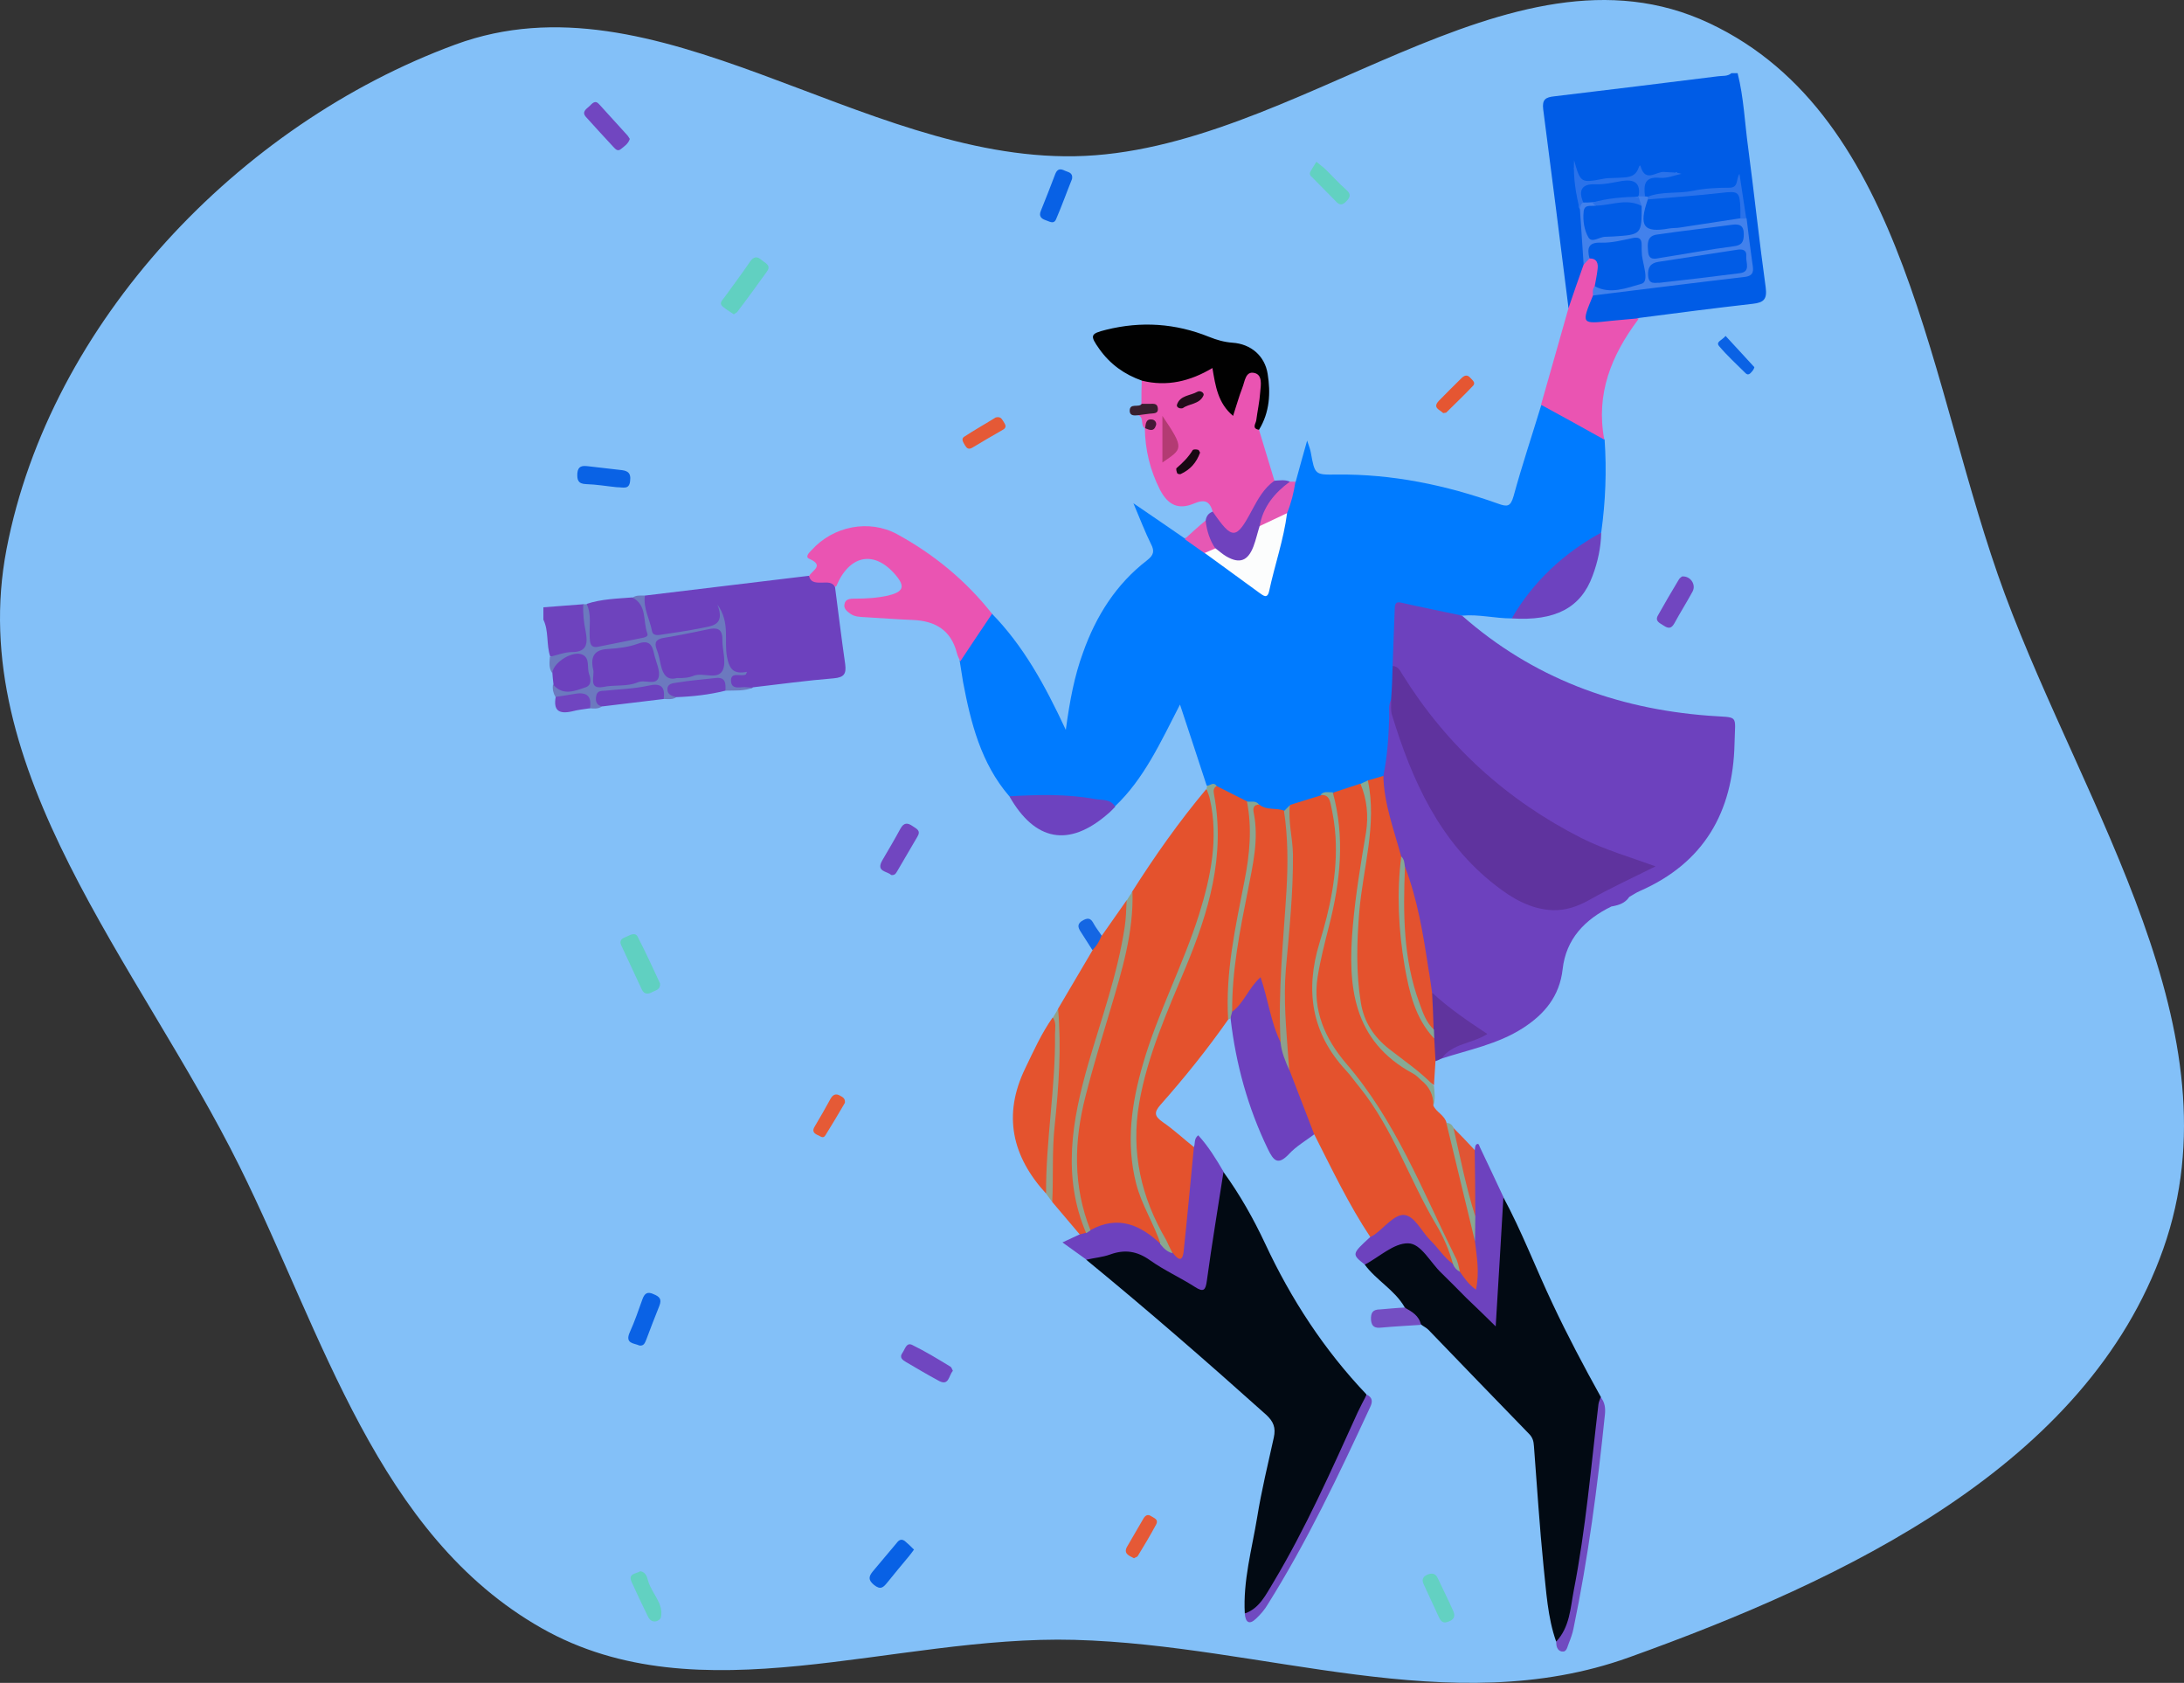 <svg width="209" height="161" viewBox="0 0 209 161" fill="none" xmlns="http://www.w3.org/2000/svg"><rect x="0" y="0" width="209" height="161" fill="#333333" stroke="none"/><path fill-rule="evenodd" clip-rule="evenodd" d="M102.831 14.947C124.036 14.586 144.389 -6.805 163.574 2.219C182.603 11.169 184.549 37.117 191.846 56.813C199.5 77.476 214.362 98.71 207.016 119.484C199.691 140.204 176.579 151.134 155.869 158.569C138.806 164.694 120.956 157.374 102.831 156.886C85.407 156.417 66.99 164.359 51.831 155.768C36.13 146.87 30.945 127.759 22.933 111.606C13.345 92.275 -3.448 73.718 0.626 52.534C4.792 30.867 22.838 11.887 43.574 4.262C62.881 -2.839 82.259 15.297 102.831 14.947Z" fill="#83C0F8"/><g clip-path="url(#clip0)"><path d="M150.1 29.479C149.303 23.128 148.505 16.777 147.678 10.456C147.56 9.511 147.915 9.304 148.741 9.215C153.968 8.595 159.195 7.945 164.422 7.295C164.865 7.236 165.308 7.325 165.692 7C165.899 7 166.076 7 166.283 7C166.873 9.334 166.962 11.726 167.287 14.089C167.877 18.549 168.35 23.039 168.97 27.5C169.118 28.622 168.793 28.947 167.73 29.065C164.068 29.479 160.436 29.951 156.803 30.424C155.563 31.074 154.175 31.162 152.817 31.28C151.488 31.399 151.104 30.867 151.488 29.597C151.665 29.036 151.842 28.474 152.374 28.12C154.766 27.381 157.276 27.381 159.727 26.997C161.853 26.672 163.979 26.466 166.105 26.17C167.021 26.052 167.346 25.816 167.198 24.782C167.021 23.541 166.755 22.271 166.755 21.001C166.637 19.879 166.371 18.786 166.43 17.9C163.625 18.815 160.672 18.727 157.748 19.022C157.601 18.993 157.453 18.933 157.335 18.815C156.921 17.279 157.01 17.102 158.428 16.866C159.107 16.777 159.756 16.511 160.495 16.659C160.642 16.659 160.288 16.364 160.406 16.541C160.436 16.57 160.377 16.63 160.288 16.63C159.313 16.6 158.368 17.043 157.364 16.895C157.099 16.866 156.892 16.157 156.597 16.954C156.478 17.309 155.858 17.398 155.415 17.398C154.5 17.457 153.555 17.604 152.64 17.693C151.34 17.841 151.015 17.486 150.809 16.127C150.779 15.921 150.484 16.245 150.661 16.127C150.838 16.777 151.074 17.427 151.252 18.077C151.429 18.727 151.281 19.436 151.547 20.115C151.606 21.799 152.108 23.453 151.901 25.166C151.695 26.288 151.37 27.352 150.956 28.415C150.779 28.829 150.72 29.36 150.1 29.479Z" fill="#005CE6"/><path d="M52 58.101C53.27 58.013 54.569 57.895 55.839 57.806C56.282 58.279 56.193 58.899 56.312 59.46C56.813 62.443 55.721 63.448 52.65 62.798C52.266 61.646 52.532 60.376 52 59.283C52 58.869 52 58.485 52 58.101Z" fill="#6E43BE"/><path d="M123.995 46.079C124.32 44.868 124.674 43.627 125.087 42.151C125.265 42.682 125.383 42.978 125.442 43.303C125.826 45.429 125.826 45.429 127.922 45.4C133.238 45.341 138.347 46.404 143.337 48.176C144.223 48.501 144.548 48.501 144.843 47.468C145.641 44.543 146.615 41.648 147.501 38.724C149.834 39.285 151.753 40.556 153.555 42.062C153.761 45.045 153.643 47.999 153.23 50.953C151.281 52.637 149.155 54.143 147.353 56.063C146.408 57.067 145.788 58.338 144.666 59.165C143.071 59.165 141.506 58.751 139.912 58.899C138.317 59.106 136.811 58.692 135.305 58.367C134.271 58.131 133.828 58.367 133.887 59.46C133.976 60.937 133.474 62.384 133.592 63.861C133.622 64.895 133.681 65.899 133.504 66.933C133.061 68.853 133.504 70.832 133.061 72.752C132.942 73.284 132.972 73.816 132.618 74.288C132.234 74.731 131.673 74.909 131.141 75.027C130.846 75.086 130.58 75.174 130.285 75.263C129.399 75.529 128.542 75.883 127.656 76.09C127.243 76.179 126.83 76.179 126.446 76.356C125.56 76.71 124.674 76.976 123.788 77.301C123.493 77.419 123.227 77.656 122.873 77.685C122.016 77.715 121.16 77.715 120.392 77.242C120.038 77.065 119.654 77.006 119.27 76.888C118.325 76.415 117.38 76.001 116.405 75.558C116.14 75.322 115.667 75.47 115.46 75.115C114.663 72.664 113.836 70.183 112.921 67.406C111.06 71.01 109.495 74.495 106.69 77.153C103.796 76.622 100.902 76.385 97.949 76.504C97.447 76.533 96.974 76.445 96.561 76.149C93.874 73.018 92.899 69.149 92.161 65.249C92.043 64.57 91.954 63.891 91.836 63.211C92.574 61.498 93.312 59.815 94.878 58.663C97.919 61.764 99.986 65.515 101.994 69.828C102.378 66.992 102.821 64.659 103.648 62.414C104.888 58.928 106.808 55.886 109.761 53.611C110.411 53.109 110.499 52.725 110.145 52.046C109.584 50.923 109.141 49.742 108.462 48.147C110.352 49.447 111.858 50.451 113.334 51.485C114.22 51.426 114.663 52.223 115.342 52.548C117.173 53.877 118.975 55.206 121.042 56.506C121.662 53.966 122.341 51.573 122.813 49.122C123.168 48.117 123.256 46.965 123.995 46.079Z" fill="#007BFF"/><path d="M132.381 74.229C132.765 72.368 132.883 70.507 132.942 68.617C132.972 68.056 132.824 67.435 133.149 66.904C133.917 69.031 134.419 71.216 135.334 73.284C137.224 77.508 139.498 81.437 143.249 84.302C144.341 85.158 145.552 85.808 146.851 86.31C148.416 86.901 149.952 86.842 151.399 86.015C153.289 84.952 155.238 84.036 157.482 82.913C146.822 79.546 138.849 73.077 133.267 63.684C133.326 61.853 133.415 59.992 133.474 58.16C133.504 57.747 133.592 57.54 134.094 57.658C136.043 58.101 137.992 58.485 139.912 58.899C146.645 64.836 154.618 67.79 163.477 68.469C166.489 68.706 166.046 68.233 165.987 71.157C165.84 77.685 163.064 82.559 156.921 85.247C156.567 85.395 156.242 85.631 155.917 85.808C155.504 86.428 154.884 86.606 154.204 86.724C151.665 87.965 149.863 89.826 149.539 92.72C149.243 95.32 147.796 97.033 145.729 98.362C143.337 99.898 140.561 100.43 137.904 101.286C137.667 100.548 138.317 100.4 138.73 100.134C139.557 99.603 140.502 99.337 141.565 98.982C139.882 97.624 137.874 96.737 136.693 94.876C136.073 92.248 135.866 89.53 135.157 86.931C134.803 85.661 134.508 84.361 134.094 83.091C133.976 82.707 133.858 82.323 133.71 81.968C133.179 79.989 132.116 78.128 132.145 76.001C132.204 75.381 132.175 74.79 132.381 74.229Z" fill="#6D41BE"/><path d="M119.122 154.367C118.945 151.236 119.801 148.223 120.303 145.18C120.717 142.611 121.337 140.07 121.898 137.53C122.105 136.585 121.868 135.994 121.16 135.344C115.519 130.293 109.82 125.331 103.943 120.516C105.627 119.246 108.225 119.039 109.909 120.043C111.208 120.811 112.507 121.609 113.807 122.377C114.604 122.849 115.017 122.731 115.165 121.727C115.608 118.921 116.021 116.115 116.523 113.338C116.612 112.895 116.464 112.304 117.084 112.127C118.65 114.283 119.949 116.587 121.071 118.98C123.552 124.297 126.711 129.141 130.757 133.395C130.639 135.019 129.724 136.348 129.074 137.766C126.741 142.906 124.378 148.046 121.278 152.801C120.835 153.54 120.421 154.633 119.122 154.367Z" fill="#020A13"/><path d="M148.919 157.055C148.092 154.721 147.974 152.24 147.708 149.818C147.324 146.007 147.088 142.197 146.792 138.357C146.763 137.884 146.674 137.53 146.32 137.175C143.101 133.867 139.882 130.529 136.693 127.221C136.486 127.014 136.22 126.896 135.984 126.719C135.453 126.187 134.803 125.774 134.419 125.065C133.474 123.411 131.702 122.495 130.58 120.959C131.496 119.452 133.149 119.098 134.596 118.507C135.157 118.271 135.659 118.921 136.073 119.334C138.288 121.55 140.532 123.765 142.894 126.158C142.629 123.322 143.278 120.693 143.16 118.035C143.101 116.824 143.19 115.583 143.839 114.49C145.641 117.828 146.97 121.343 148.594 124.769C150.011 127.782 151.576 130.736 153.2 133.66C153.378 135.846 152.964 137.973 152.698 140.1C152.108 144.914 151.606 149.759 150.484 154.485C150.218 155.46 150.306 156.73 148.919 157.055Z" fill="#020A13"/><path d="M108.344 85.306C110.499 81.909 112.832 78.601 115.431 75.499C116.583 76.238 116.376 77.478 116.464 78.542C116.76 82.677 115.549 86.488 114.161 90.298C112.921 93.725 111.356 97.003 110.204 100.459C109.377 102.941 108.816 105.481 108.609 108.08C108.373 110.916 109.082 113.633 110.293 116.203C110.676 117.03 111.356 117.769 111.238 118.773C110.47 119.541 109.938 118.773 109.525 118.389C108.344 117.326 107.192 116.883 105.715 117.769C105.243 118.064 104.593 118.182 104.091 117.621C102.349 113.84 102.408 109.912 103.235 105.953C104.121 101.611 105.627 97.446 106.808 93.193C107.487 90.623 107.635 87.906 108.344 85.306Z" fill="#E4522D"/><path d="M123.464 77.006C124.438 76.71 125.413 76.386 126.417 76.09C127.716 75.706 127.775 76.71 127.923 77.478C128.632 80.757 128.189 84.007 127.48 87.256C127.066 89.087 126.564 90.859 126.18 92.691C125.472 95.999 126.387 98.864 128.484 101.316C131.319 104.624 133.475 108.346 135.335 112.275C136.487 114.726 138.022 116.971 138.967 119.512C139.115 119.925 139.351 120.309 139.292 120.782C138.524 121.609 138.17 120.693 137.845 120.339C136.989 119.334 136.044 118.419 135.187 117.414C134.508 116.646 133.977 116.705 133.238 117.296C132.618 117.769 132.116 118.537 131.142 118.36C129.074 115.258 127.48 111.891 125.797 108.582C124.261 106.692 123.611 104.417 123.08 102.113C122.312 97.771 122.578 93.459 122.932 89.117C123.198 85.956 123.789 82.795 123.139 79.605C122.932 78.69 123.05 77.833 123.464 77.006Z" fill="#E4522D"/><path d="M116.377 75.174C117.381 75.677 118.356 76.179 119.36 76.681C120.6 78.424 120.128 80.403 119.862 82.205C119.36 85.926 118.503 89.589 118.031 93.341C117.913 94.168 117.972 94.995 117.972 95.822C117.972 96.412 117.942 97.003 117.558 97.505C115.55 100.371 113.365 103.088 111.062 105.688C110.382 106.456 110.501 106.81 111.298 107.371C112.331 108.08 113.276 108.966 114.28 109.764C114.753 110.177 114.694 110.709 114.635 111.27C114.369 113.899 113.985 116.499 113.808 119.157C113.749 119.748 113.66 120.398 113.099 120.693C112.656 120.929 112.302 120.486 112.007 120.161C109.762 115.908 107.813 111.595 108.552 106.574C109.083 102.94 110.235 99.514 111.623 96.176C113.099 92.632 114.605 89.117 115.58 85.395C116.348 82.47 116.495 79.517 115.993 76.504C115.905 76.061 115.491 75.381 116.377 75.174Z" fill="#E4522D"/><path d="M127.599 75.824C128.455 75.529 129.341 75.263 130.197 74.968C131.585 76.445 131.349 78.246 131.083 79.96C130.404 84.184 129.695 88.378 129.754 92.691C129.813 96.353 130.906 99.455 134.243 101.434C134.745 101.73 135.188 102.143 135.66 102.498C136.812 103.295 137.373 104.358 137.166 105.776C137.462 106.426 138.259 106.692 138.436 107.46C139.765 109.262 139.765 111.507 140.356 113.545C140.828 115.229 141.124 116.971 141.507 118.714C141.803 119.837 141.98 120.989 141.891 122.17C141.862 122.672 141.921 123.352 141.271 123.499C140.651 123.647 140.356 123.086 140.001 122.702C139.795 122.436 139.588 122.17 139.47 121.845C139.263 120.221 138.554 118.744 137.816 117.326C136.487 114.697 134.952 112.186 133.77 109.469C132.619 106.781 130.936 104.418 128.986 102.261C125.709 98.628 125.236 94.581 126.624 90.062C127.658 86.754 128.219 83.386 128.071 79.901C128.012 78.483 127.421 77.183 127.599 75.824Z" fill="#E4522D"/><path d="M61.716 56.979C66.943 56.358 72.17 55.709 77.397 55.088C78.194 55.532 79.464 54.882 79.907 56.152C80.232 58.633 80.527 61.085 80.881 63.536C80.999 64.452 80.793 64.806 79.789 64.895C77.219 65.102 74.65 65.456 72.081 65.752C71.727 65.959 71.313 65.84 70.93 65.87C70.368 65.899 69.778 65.929 69.689 65.191C69.601 64.363 70.309 64.452 70.841 64.363C69.866 64.6 69.512 64.186 69.276 63.241C68.892 61.823 69.276 60.405 68.951 58.928C69.187 59.815 68.656 60.08 68.006 60.228C66.47 60.583 64.935 60.789 63.399 61.026C62.691 61.144 62.07 60.819 61.982 60.08C61.834 59.076 60.801 58.101 61.716 56.979Z" fill="#6D41BE"/><path d="M132.381 74.229C132.44 76.917 133.415 79.428 134.094 81.968C134.389 83.061 134.183 84.184 134.242 85.277C134.419 90.21 134.567 95.172 137.579 99.455C137.815 100.164 137.785 100.843 137.372 101.493C137.313 102.261 137.283 103.059 137.224 103.827C135.334 102.438 133.385 101.139 131.732 99.514C130.019 97.801 129.783 95.526 129.665 93.252C129.458 89.176 130.019 85.129 130.698 81.141C131.023 79.28 131.141 77.449 130.669 75.618C130.58 75.263 130.58 74.938 130.875 74.672C131.407 74.525 131.879 74.377 132.381 74.229Z" fill="#E4522D"/><path d="M79.934 56.181C79.639 55.65 79.167 55.738 78.694 55.738C78.163 55.738 77.602 55.797 77.424 55.118C77.69 54.586 78.93 54.114 77.454 53.464C77.011 53.287 77.424 52.873 77.661 52.637C79.728 50.333 83.153 49.653 85.841 51.101C89.355 53.021 92.426 55.532 94.936 58.722C93.932 60.228 92.898 61.735 91.894 63.271C91.776 63.005 91.629 62.739 91.569 62.473C91.008 60.287 89.502 59.401 87.347 59.312C85.841 59.253 84.305 59.135 82.799 59.047C82.297 59.017 81.795 59.017 81.381 58.722C81.057 58.485 80.702 58.219 80.82 57.776C80.909 57.304 81.352 57.274 81.765 57.274C82.858 57.274 83.921 57.215 84.984 56.979C86.461 56.624 86.638 56.122 85.722 55.029C83.685 52.607 81.293 53.05 80.023 56.093C79.934 56.093 79.934 56.122 79.934 56.181Z" fill="#EA54B2"/><path d="M103.323 118.094C102.437 117.06 101.581 116.026 100.695 114.992C99.986 112.836 100.223 110.62 100.4 108.435C100.636 105.422 100.99 102.409 100.902 99.396C100.872 98.421 100.961 97.446 101.256 96.501C102.349 94.64 103.471 92.75 104.564 90.889C104.593 90.269 104.918 89.796 105.45 89.501C106.247 88.378 107.015 87.256 107.812 86.133C108.255 86.606 108.078 87.138 108.019 87.669C107.517 92.248 105.952 96.531 104.652 100.932C103.796 103.915 102.998 106.899 102.821 110C102.703 112.038 102.91 114.017 103.56 115.967C103.796 116.646 104.239 117.296 104.032 118.094C103.796 118.241 103.56 118.271 103.323 118.094Z" fill="#E4542E"/><path d="M123.374 102.32C124.171 104.388 124.969 106.456 125.766 108.523C124.939 109.144 124.024 109.675 123.344 110.414C122.281 111.536 121.868 111.034 121.336 109.941C119.417 105.983 118.265 101.789 117.763 97.446C117.704 97.21 117.704 97.003 117.763 96.767C118.236 95.763 118.944 94.965 119.594 94.109C120.362 93.075 120.923 93.163 121.277 94.374C121.809 96.117 122.222 97.889 122.754 99.603C122.842 100.548 123.226 101.405 123.374 102.32Z" fill="#6D41BE"/><path d="M153.524 42.062C151.516 40.94 149.479 39.817 147.471 38.724C148.357 35.652 149.213 32.58 150.099 29.479C150.571 28.09 151.044 26.702 151.546 25.314C151.753 24.989 151.871 24.605 152.343 24.546C153.997 25.137 153.052 26.288 152.963 27.293C152.875 27.677 152.668 28.002 152.432 28.297C151.31 31.015 151.31 31.015 154.204 30.69C155.06 30.601 155.946 30.542 156.802 30.453C156.773 30.512 156.773 30.542 156.743 30.601C154.204 33.998 152.698 37.69 153.524 42.062Z" fill="#EA54B2"/><path d="M103.326 118.094C103.532 118.035 103.739 118.005 103.946 117.946C104.093 117.887 104.152 117.68 104.359 117.68C106.987 116.233 109.143 117.178 111.092 119.039C111.653 119.039 111.86 119.571 112.214 119.837C112.687 120.457 113.159 120.87 113.277 119.659C113.632 116.351 113.927 113.043 114.252 109.734C114.4 109.409 114.222 108.966 114.665 108.612C115.64 109.675 116.378 110.886 117.087 112.097C116.555 115.553 115.965 119.039 115.492 122.524C115.374 123.411 115.197 123.676 114.34 123.115C112.953 122.229 111.387 121.52 110.059 120.575C108.818 119.689 107.637 119.512 106.249 120.014C105.511 120.28 104.714 120.339 103.975 120.516C103.237 119.984 102.499 119.453 101.672 118.862C102.322 118.566 102.824 118.33 103.326 118.094Z" fill="#6D41BE"/><path d="M139.707 121.668C140.12 122.259 140.504 122.849 141.242 123.381C141.597 121.786 141.331 120.28 141.154 118.803C140.947 117.976 140.977 117.119 140.858 116.292C140.681 114.726 140.711 113.161 140.711 111.595C140.711 111.064 140.711 110.502 141.124 110.059C141.154 109.882 141.154 109.616 141.272 109.498C141.538 109.291 141.567 109.675 141.626 109.764C142.394 111.359 143.132 112.954 143.871 114.52C143.634 118.566 143.398 122.613 143.132 126.896C142.128 125.892 141.213 125.035 140.327 124.179C139.53 123.381 138.762 122.584 137.935 121.786C136.872 120.782 135.986 118.95 134.746 118.95C133.387 118.921 131.999 120.25 130.611 120.988C129.342 119.984 129.342 119.984 131.143 118.33C131.261 118.271 131.409 118.212 131.527 118.123C132.472 117.444 133.417 116.203 134.332 116.233C135.366 116.292 136.015 117.798 136.872 118.655C137.64 119.393 138.201 120.339 139.087 120.959C139.441 121.048 139.53 121.402 139.707 121.668Z" fill="#6D42BE"/><path d="M100.107 114.195C96.858 110.65 95.943 106.692 98.099 102.232C98.896 100.577 99.664 98.864 100.727 97.358C101.465 97.565 101.111 98.155 101.111 98.598C101.229 102.468 100.756 106.337 100.432 110.177C100.343 111.507 100.815 112.895 100.107 114.195Z" fill="#E4532E"/><path d="M144.666 59.165C146.733 55.62 149.627 52.932 153.23 50.953C153.2 52.371 152.905 53.759 152.403 55.088C151.281 58.16 148.83 59.431 144.666 59.165Z" fill="#6D42BF"/><path d="M61.715 56.979C61.538 58.19 62.187 59.253 62.394 60.376C62.483 60.878 63.044 60.76 63.398 60.701C64.609 60.523 65.82 60.346 67.001 60.11C68.064 59.874 69.452 59.903 68.655 57.836C69.895 59.578 69.275 61.262 69.57 62.828C69.806 64.098 70.249 64.511 71.49 64.275C71.401 64.422 71.401 64.541 71.342 64.541C70.869 64.747 69.924 64.245 69.954 65.131C69.983 66.077 70.928 65.663 71.49 65.752C71.696 65.781 71.873 65.781 72.08 65.781C71.224 66.136 70.308 66.047 69.422 66.077C68.92 65.338 68.241 65.131 67.385 65.397C66.735 65.604 66.026 65.515 65.347 65.604C64.609 65.693 64.432 66.047 64.727 66.697C64.343 66.963 63.93 66.874 63.487 66.874C63.073 66.165 62.571 65.899 61.685 66.047C60.622 66.224 59.559 66.283 58.496 66.431C57.728 66.52 57.462 66.845 57.61 67.583C57.226 67.849 56.813 67.79 56.399 67.76C55.927 66.992 55.307 66.608 54.362 66.845C53.948 66.963 53.505 67.022 53.151 66.667C52.944 66.313 52.856 65.929 52.915 65.515C53.358 65.397 53.771 65.693 54.185 65.693C54.864 65.663 55.632 65.781 55.897 64.954C56.075 64.393 55.986 63.684 55.543 63.33C54.952 62.886 54.244 63.27 53.623 63.536C53.24 63.684 53.181 64.157 52.826 64.363C52.501 63.891 52.59 63.359 52.62 62.828C53.328 62.68 54.037 62.384 54.746 62.384C56.281 62.384 56.222 61.41 56.045 60.405C55.868 59.549 55.779 58.692 55.809 57.806C55.927 57.806 56.016 57.806 56.134 57.806C57.108 58.397 56.754 59.371 56.783 60.199C56.813 61.173 57.167 61.557 58.142 61.291C58.467 61.203 58.821 61.144 59.146 61.085C61.715 60.612 61.833 60.405 60.858 57.983C60.74 57.717 60.563 57.481 60.504 57.186C60.888 56.92 61.301 56.979 61.715 56.979Z" fill="#6C79BF"/><path d="M96.592 76.179C99.338 76.031 102.055 75.942 104.772 76.445C105.451 76.563 106.278 76.415 106.721 77.183C106.485 77.419 106.248 77.685 105.983 77.892C102.291 81.082 99.043 80.491 96.592 76.179Z" fill="#6D42BF"/><path d="M112.214 119.896C111.712 119.777 111.387 119.452 111.092 119.098C110.442 117.089 109.261 115.317 108.729 113.249C107.725 109.35 108.286 105.54 109.379 101.789C110.796 96.885 113.218 92.336 114.753 87.462C115.876 83.859 116.614 80.225 115.787 76.474C115.728 76.149 115.58 75.824 115.462 75.499C115.492 75.381 115.492 75.263 115.521 75.174C115.817 75.145 116.141 74.761 116.437 75.204C116.112 75.352 116.112 75.677 116.171 75.972C117.293 81.85 115.669 87.256 113.454 92.573C111.712 96.767 109.822 100.932 109.025 105.481C108.198 110.207 109.202 114.549 111.594 118.625C111.771 119.009 111.978 119.452 112.214 119.896Z" fill="#8AA790"/><path d="M119.123 154.367C120.541 153.865 121.131 152.565 121.84 151.413C124.97 146.185 127.421 140.631 129.931 135.108C130.197 134.547 130.492 133.985 130.788 133.424C131.349 133.69 131.378 134.103 131.112 134.635C128.13 141.075 125.088 147.484 121.308 153.51C121.013 154.012 120.629 154.455 120.186 154.869C119.536 155.489 119.182 155.194 119.123 154.367Z" fill="#704AC0"/><path d="M148.92 157.055C150.219 155.666 150.278 153.865 150.603 152.151C151.755 146.273 152.257 140.277 152.966 134.34C152.995 134.103 153.113 133.897 153.172 133.66C153.586 134.163 153.645 134.724 153.586 135.315C152.877 142.197 151.991 149.02 150.574 155.814C150.485 156.287 150.308 156.759 150.131 157.202C149.983 157.527 149.953 158.089 149.451 158C149.009 157.911 148.92 157.468 148.92 157.055Z" fill="#704BC0"/><path d="M104.357 117.71C104.209 117.798 104.091 117.887 103.943 117.976C101.64 112.57 102.585 107.224 104.12 101.848C105.39 97.476 106.955 93.193 107.635 88.644C107.753 87.817 107.782 86.99 107.812 86.163C107.989 85.867 108.166 85.602 108.373 85.306C108.491 89.205 107.369 92.868 106.276 96.531C105.449 99.307 104.593 102.054 103.884 104.861C102.762 109.203 102.673 113.486 104.357 117.71Z" fill="#90A28A"/><path d="M130.905 74.672C131.791 78.926 130.432 83.032 130.078 87.226C129.842 90.121 129.753 93.016 130.226 95.91C130.521 97.771 131.466 99.189 132.913 100.341C134.389 101.493 135.925 102.527 137.224 103.886C137.283 104.536 137.372 105.156 137.165 105.776C137.195 104.772 136.781 103.974 136.014 103.354C135.748 103.118 135.512 102.852 135.216 102.704C129.428 99.573 128.956 94.345 129.458 88.615C129.724 85.572 130.226 82.589 130.728 79.605C130.964 78.04 130.816 76.474 130.196 74.997C130.432 74.879 130.668 74.761 130.905 74.672Z" fill="#87AA94"/><path d="M137.372 101.523C137.343 100.814 137.284 100.105 137.254 99.396C137.136 99.071 137.048 98.746 136.989 98.421C136.723 97.269 136.25 96.117 137.077 94.995C138.642 96.442 140.414 97.653 142.334 98.923C140.857 99.868 138.997 99.809 137.963 101.257C137.756 101.375 137.55 101.464 137.372 101.523Z" fill="#60349E"/><path d="M63.162 94.079C63.221 94.699 62.749 94.729 62.424 94.906C62.07 95.113 61.656 95.172 61.42 94.67C60.77 93.252 60.091 91.834 59.441 90.416C59.205 89.885 59.648 89.737 60.002 89.589C60.357 89.412 60.829 89.176 61.036 89.648C61.804 91.125 62.483 92.632 63.162 94.079Z" fill="#60D0C1"/><path d="M52.855 64.334C53.003 63.33 54.864 62.178 55.779 62.65C56.458 63.005 56.163 63.861 56.37 64.482C56.517 64.866 56.665 65.545 56.045 65.752C55.011 66.106 53.919 66.579 52.974 65.545C52.914 65.102 52.885 64.718 52.855 64.334Z" fill="#6D41BE"/><path d="M57.641 67.583C57.08 67.495 56.961 67.081 57.05 66.608C57.139 66.047 57.552 66.106 57.936 66.077C59.294 65.929 60.682 65.899 62.011 65.604C63.251 65.309 63.665 65.693 63.517 66.874C61.539 67.111 59.59 67.347 57.641 67.583Z" fill="#6D42BF"/><path d="M117.911 96.796C117.852 97.003 117.793 97.21 117.734 97.446C117.675 97.476 117.616 97.505 117.527 97.505C117.261 92.986 118.236 88.644 119.092 84.272C119.594 81.732 119.83 79.221 119.328 76.681C119.712 76.74 120.185 76.563 120.48 76.976C121.012 81.939 119.299 86.606 118.708 91.421C118.501 93.222 118.561 95.083 117.911 96.796Z" fill="#8AA690"/><path d="M160.967 55.147C161.794 55.088 162.325 55.945 161.971 56.595C161.41 57.629 160.79 58.603 160.229 59.637C159.933 60.169 159.638 60.139 159.195 59.844C158.841 59.608 158.339 59.431 158.663 58.869C159.313 57.717 159.963 56.595 160.642 55.472C160.731 55.295 160.908 55.206 160.967 55.147Z" fill="#7146C0"/><path d="M85.281 83.711C84.897 83.327 83.805 83.416 84.425 82.323C85.015 81.319 85.606 80.314 86.167 79.28C86.492 78.69 86.846 78.69 87.348 79.044C87.732 79.31 88.146 79.458 87.791 80.048C87.142 81.141 86.522 82.234 85.872 83.327C85.754 83.504 85.665 83.77 85.281 83.711Z" fill="#7146C0"/><path d="M91.187 131.15C90.773 131.593 90.832 132.686 89.769 132.065C88.736 131.504 87.732 130.913 86.728 130.323C86.373 130.116 86.019 129.879 86.373 129.407C86.61 129.082 86.728 128.403 87.289 128.668C88.559 129.289 89.769 130.027 90.98 130.766C91.069 130.854 91.128 131.031 91.187 131.15Z" fill="#7046C0"/><path d="M61.183 128.727C60.711 128.491 59.766 128.58 60.268 127.457C60.74 126.424 61.095 125.36 61.479 124.297C61.685 123.736 61.951 123.529 62.571 123.824C63.132 124.06 63.339 124.297 63.103 124.917C62.66 126.01 62.246 127.103 61.833 128.196C61.715 128.462 61.626 128.787 61.183 128.727Z" fill="#0A62E5"/><path d="M87.466 148.252C87.288 148.489 87.141 148.695 86.993 148.873C86.314 149.7 85.605 150.527 84.926 151.383C84.542 151.856 84.276 152.151 83.627 151.62C83.066 151.147 83.125 150.822 83.538 150.32C84.276 149.463 84.985 148.577 85.723 147.721C85.93 147.455 86.166 147.13 86.58 147.425C86.904 147.691 87.17 147.957 87.466 148.252Z" fill="#0861E5"/><path d="M100.104 114.195C100.075 109.085 101.02 104.033 100.961 98.923C100.961 98.392 101.108 97.83 100.754 97.358C100.931 97.092 101.079 96.797 101.256 96.531C101.581 100.253 101.315 103.974 100.931 107.667C100.665 110.118 100.813 112.57 100.695 114.992C100.488 114.726 100.311 114.461 100.104 114.195Z" fill="#95A188"/><path d="M134.419 125.094C135.098 125.478 135.807 125.862 135.984 126.748C134.714 126.837 133.445 126.896 132.175 127.014C131.614 127.073 131.259 126.955 131.2 126.276C131.171 125.596 131.348 125.271 132.086 125.271C132.854 125.212 133.651 125.124 134.419 125.094Z" fill="#744EC2"/><path d="M64.727 66.697C64.284 66.579 63.841 66.461 63.87 65.899C63.9 65.368 64.432 65.368 64.757 65.309C65.997 65.102 67.237 65.013 68.477 64.866C69.452 64.747 69.452 65.397 69.422 66.077C67.887 66.461 66.322 66.638 64.727 66.697Z" fill="#6E44BF"/><path d="M141.124 110.03C141.153 112.156 141.183 114.283 141.183 116.38C140.769 116.38 140.769 116.056 140.681 115.79C140.119 113.427 139.588 111.064 138.968 108.7C138.909 108.435 138.85 108.11 139.056 107.873C139.765 108.582 140.444 109.291 141.124 110.03Z" fill="#E05534"/><path d="M61.272 150.32C61.833 150.409 61.922 150.911 62.04 151.295C62.394 152.476 63.516 153.392 63.25 154.721C63.191 155.046 62.394 155.46 62.01 154.662C61.478 153.569 60.947 152.476 60.445 151.354C60.061 150.497 60.888 150.586 61.272 150.32Z" fill="#62D1C1"/><path d="M138.317 155.223C137.962 155.223 137.844 154.987 137.726 154.78C137.224 153.717 136.752 152.654 136.25 151.59C136.043 151.147 136.131 150.852 136.604 150.645C137.047 150.468 137.372 150.527 137.578 150.97C138.08 152.033 138.612 153.097 139.084 154.16C139.38 154.898 138.819 155.105 138.317 155.223Z" fill="#63D1C2"/><path d="M80.852 105.51C80.261 106.515 79.641 107.578 78.991 108.612C78.755 108.996 78.489 108.671 78.223 108.582C77.839 108.405 77.721 108.169 77.958 107.785C78.489 106.899 78.991 106.012 79.493 105.097C79.7 104.742 79.966 104.595 80.35 104.801C80.615 104.949 80.911 105.067 80.852 105.51Z" fill="#E55A36"/><path d="M108.521 149.079C107.99 148.814 107.458 148.607 107.901 147.898C108.403 147.041 108.876 146.214 109.378 145.358C109.555 145.033 109.791 144.796 110.175 145.062C110.441 145.239 110.884 145.358 110.648 145.83C110.087 146.864 109.496 147.868 108.876 148.873C108.817 148.961 108.64 148.991 108.521 149.079Z" fill="#E55936"/><path d="M53.181 66.667C53.802 66.579 54.422 66.49 55.071 66.372C56.194 66.195 56.636 66.638 56.459 67.76C55.869 67.849 55.308 67.908 54.747 68.056C53.447 68.351 52.945 67.938 53.181 66.667Z" fill="#7045C0"/><path d="M139.085 107.873C139.735 110.709 140.296 113.604 141.182 116.381C141.182 117.178 141.153 117.976 141.153 118.773C140.355 115.524 139.587 112.245 138.79 108.996C138.672 108.464 138.524 107.962 138.406 107.43C138.731 107.43 138.938 107.578 139.085 107.873Z" fill="#89A892"/><path d="M165.131 32.137C166.106 33.2 166.992 34.146 167.877 35.12C167.907 35.179 167.759 35.445 167.641 35.563C167.494 35.741 167.287 35.947 167.051 35.711C166.194 34.855 165.279 34.028 164.511 33.112C164.157 32.698 164.806 32.551 165.131 32.137Z" fill="#0A62E5"/><path d="M105.421 89.501C105.214 90.032 104.949 90.505 104.535 90.889C104.181 90.328 103.826 89.766 103.443 89.176C103.118 88.703 103.059 88.349 103.679 88.024C104.24 87.728 104.447 87.965 104.683 88.408C104.919 88.821 105.185 89.146 105.421 89.501Z" fill="#1466E3"/><path d="M120.481 41.117C120.983 42.741 121.456 44.366 121.958 45.991C121.131 47.497 120.127 48.915 119.271 50.421C118.946 50.983 118.355 51.455 117.676 51.16C116.76 50.776 116.081 50.067 116.052 48.944C115.756 47.94 115.284 47.733 114.25 48.176C112.774 48.797 111.77 48.324 111.002 46.847C110.057 44.986 109.585 43.037 109.555 40.94C109.673 40.851 109.821 40.821 109.909 40.733C109.791 40.792 109.673 40.851 109.555 40.969C109.083 40.674 109.555 39.876 108.846 39.699C108.581 39.138 109.112 39.256 109.319 39.197C110.352 38.842 109.023 38.872 109.23 38.636C109.23 37.868 109.23 37.129 109.26 36.361C109.466 35.948 109.85 36.095 110.175 36.125C111.888 36.243 113.512 36.036 115.048 35.239C115.904 34.796 116.288 35.12 116.524 35.977C116.79 36.981 116.938 38.074 117.794 39.02C118.148 38.104 118.326 37.277 118.68 36.538C118.946 35.977 119.271 35.446 119.979 35.534C120.688 35.652 120.777 36.302 120.865 36.893C121.072 38.34 120.57 39.699 120.481 41.117Z" fill="#EA54B2"/><path d="M120.482 41.117C119.773 40.999 120.157 40.556 120.216 40.231C120.334 39.315 120.541 38.399 120.6 37.484C120.659 36.834 120.836 35.859 120.039 35.682C119.182 35.475 119.123 36.509 118.887 37.1C118.562 37.927 118.326 38.813 118.001 39.788C116.554 38.577 116.318 36.952 116.023 35.209C113.896 36.479 111.682 37.011 109.29 36.42C107.606 35.829 106.248 34.855 105.214 33.407C104.269 32.078 104.328 31.93 105.864 31.546C109.201 30.719 112.479 30.926 115.698 32.226C116.436 32.521 117.145 32.728 117.942 32.787C119.714 32.905 121.043 34.057 121.309 35.77C121.604 37.572 121.515 39.433 120.482 41.117Z" fill="#010101"/><path d="M60.505 57.156C61.952 57.895 61.509 59.431 61.952 60.612C62.07 60.937 61.627 60.996 61.332 61.055C59.944 61.321 58.586 61.616 57.198 61.882C56.489 62 56.46 61.498 56.43 60.966C56.371 59.903 56.637 58.81 56.135 57.776C57.552 57.304 59.058 57.274 60.505 57.156Z" fill="#6E43BD"/><path d="M116.052 48.944C117.942 51.691 118.296 51.662 119.832 48.767C120.393 47.733 120.954 46.7 121.958 45.991C122.46 45.961 122.962 45.872 123.434 46.079C123.493 46.493 123.228 46.7 122.962 46.936C121.781 47.911 121.102 49.181 120.836 50.687C120.688 51.248 120.57 51.839 120.363 52.371C119.655 54.084 118.414 54.439 116.908 53.375C116.642 53.168 116.377 52.932 116.14 52.696C115.402 51.869 114.989 50.953 115.373 49.831C115.432 49.358 115.668 49.092 116.052 48.944Z" fill="#6F42BE"/><path d="M70.221 30.069C69.867 29.833 69.483 29.597 69.158 29.331C68.774 29.006 69.129 28.711 69.306 28.474C70.133 27.322 70.989 26.2 71.786 25.018C72.141 24.516 72.466 24.516 72.879 24.871C73.204 25.166 73.853 25.373 73.381 25.993C72.466 27.263 71.55 28.533 70.605 29.774C70.546 29.892 70.398 29.951 70.221 30.069Z" fill="#61D0C1"/><path d="M60.269 13.292C60.121 13.764 59.737 14.001 59.412 14.266C59.087 14.532 58.881 14.237 58.674 14.03C57.818 13.114 56.961 12.169 56.105 11.224C55.632 10.722 56.075 10.456 56.4 10.161C56.666 9.924 56.932 9.511 57.345 9.983C58.231 10.958 59.117 11.933 60.003 12.908C60.121 13.026 60.18 13.174 60.269 13.292Z" fill="#7146C0"/><path d="M58.999 46.611C58.113 46.522 57.08 46.345 56.076 46.316C55.308 46.286 55.219 45.902 55.249 45.282C55.308 44.573 55.721 44.543 56.253 44.602C57.286 44.72 58.291 44.839 59.324 44.957C59.944 45.016 60.417 45.134 60.299 46.02C60.21 46.877 59.649 46.611 58.999 46.611Z" fill="#0962E5"/><path d="M102.586 17.132C102.084 18.372 101.612 19.701 101.05 21.001C100.814 21.503 100.371 21.149 100.046 21.06C99.633 20.913 99.397 20.676 99.603 20.174C100.076 18.993 100.548 17.811 100.991 16.63C101.198 16.127 101.493 16.127 101.907 16.334C102.202 16.482 102.704 16.482 102.586 17.132Z" fill="#0861E5"/><path d="M120.541 50.333C120.866 48.472 121.988 47.143 123.435 46.079C123.612 46.079 123.789 46.079 123.967 46.079C123.819 47.113 123.553 48.147 123.169 49.092C122.52 49.949 121.693 50.51 120.541 50.333Z" fill="#E658B4"/><path d="M125.973 15.477C126.387 15.803 126.564 15.95 126.741 16.098C127.45 16.777 128.1 17.516 128.838 18.166C129.281 18.549 129.251 18.845 128.838 19.258C128.424 19.701 128.129 19.613 127.775 19.199C127.095 18.49 126.387 17.811 125.708 17.102C125.53 16.895 125.206 16.748 125.412 16.393C125.56 16.127 125.767 15.832 125.973 15.477Z" fill="#62D1C1"/><path d="M95.29 39.935C95.822 39.817 95.881 40.142 96.058 40.378C96.235 40.644 96.353 40.91 95.97 41.117C94.995 41.678 94.021 42.239 93.046 42.83C92.692 43.037 92.514 42.889 92.337 42.594C92.19 42.328 91.953 42.003 92.249 41.796C93.282 41.117 94.345 40.526 95.29 39.935Z" fill="#E55936"/><path d="M138.112 39.522C137.787 39.197 137.049 39.02 137.698 38.34C138.407 37.602 139.145 36.893 139.854 36.184C140.12 35.918 140.415 35.8 140.711 36.154C140.888 36.361 141.242 36.597 140.976 36.893C140.149 37.779 139.264 38.606 138.407 39.463C138.378 39.492 138.23 39.492 138.112 39.522Z" fill="#E55632"/><path d="M115.371 49.801C115.489 50.776 115.755 51.662 116.316 52.489C116.08 52.903 115.726 53.021 115.283 52.932C114.633 52.489 114.013 52.016 113.363 51.573C114.042 50.953 114.692 50.362 115.371 49.801Z" fill="#E658B4"/><path d="M109.26 38.636C109.496 38.636 109.732 38.636 109.998 38.636C110.323 38.636 110.736 38.547 110.795 39.02C110.884 39.64 110.352 39.522 109.998 39.581C109.614 39.64 109.23 39.669 108.876 39.728C108.551 39.758 108.138 39.788 108.108 39.344C108.079 38.488 108.994 39.049 109.26 38.636Z" fill="#381E2E"/><path d="M152.109 24.723C151.932 24.93 151.725 25.107 151.548 25.314C151.43 23.541 151.312 21.799 151.194 20.026C150.987 19.672 151.105 19.406 151.459 19.199C151.784 19.081 152.109 19.081 152.404 19.199C152.611 19.317 152.788 19.465 152.729 19.731C152.168 20.174 151.814 20.676 152.05 21.474C152.227 22.124 152.493 22.508 153.261 22.36C153.792 22.242 154.324 22.271 154.855 22.212C156.716 21.946 156.716 21.946 156.745 20.056C156.745 19.731 156.686 19.377 156.686 19.052C156.716 18.904 156.775 18.786 156.863 18.697C157.07 18.609 157.247 18.638 157.424 18.786C157.513 18.786 157.602 18.815 157.69 18.815C157.808 18.933 157.838 19.081 157.867 19.258C157.867 19.495 157.838 19.731 157.838 19.997C157.808 21.533 157.986 21.681 159.521 21.503C161.854 21.238 164.157 20.824 166.49 20.617C166.727 20.617 166.963 20.706 167.14 20.883C167.317 22.33 167.494 23.778 167.701 25.225C167.79 25.816 167.908 26.377 166.963 26.495C162.12 27.056 157.277 27.677 152.434 28.268C152.434 27.943 152.375 27.618 152.641 27.352C153.763 27.263 154.885 27.175 156.007 26.997C156.834 26.879 157.129 26.436 156.982 25.698C156.479 22.892 157.159 23.157 154.235 23.423C153.29 23.512 152.463 23.748 152.109 24.723Z" fill="#4281EC"/><path d="M157.424 18.786C157.218 18.786 157.011 18.786 156.804 18.786C156.361 17.988 155.8 17.427 154.826 17.811C153.674 18.225 151.902 17.338 151.518 19.377C151.253 19.495 151.223 19.761 151.164 19.997C150.81 18.549 150.544 17.073 150.632 15.33C151.253 17.516 151.282 17.516 153.438 17.102C153.881 17.014 154.324 17.043 154.767 17.014C155.564 16.954 156.45 17.073 156.804 16.068C156.834 16.009 156.922 15.655 157.011 15.95C157.484 17.516 158.517 16.364 159.285 16.452C159.816 16.511 160.348 16.452 160.909 16.63C160.23 16.777 159.521 17.073 158.842 17.014C157.365 16.866 157.277 17.693 157.424 18.786Z" fill="#2A72EA"/><path d="M157.689 19.081C157.689 18.993 157.689 18.904 157.689 18.815C159.077 18.284 160.583 18.549 162.001 18.254C163.123 18.018 164.334 17.959 165.486 17.959C166.401 17.959 166.106 17.161 166.46 16.63C166.696 18.136 166.903 19.524 167.11 20.913C166.933 20.913 166.726 20.913 166.549 20.913C165.545 18.786 165.545 18.727 163.005 19.022C161.735 19.17 160.465 19.229 159.196 19.406C158.664 19.465 158.132 19.554 157.689 19.081Z" fill="#2A72EA"/><path d="M133.269 63.714C133.8 63.743 133.977 64.157 134.214 64.541C138.466 71.364 144.195 76.563 151.371 80.196C153.556 81.289 155.889 81.968 158.429 82.884C156.125 84.036 154.058 84.981 152.08 86.104C150.958 86.724 149.865 87.108 148.595 87.078C146.469 86.99 144.727 85.956 143.132 84.715C137.757 80.55 135.129 74.672 133.21 68.41C133.062 67.967 133.151 67.436 133.121 66.933C133.21 65.84 133.239 64.777 133.269 63.714Z" fill="#5F339E"/><path d="M117.913 96.797C117.883 92.868 118.651 89.028 119.419 85.188C119.891 82.736 120.482 80.314 119.98 77.774C119.891 77.36 119.921 76.976 120.512 76.976C121.22 77.567 122.136 77.242 122.904 77.567C123.76 79.989 123.494 82.5 123.406 84.981C123.228 89.53 122.402 94.049 122.845 98.628C122.874 99.012 122.874 99.425 122.549 99.721C121.604 97.801 121.368 95.645 120.63 93.488C119.478 94.522 119.035 95.969 117.913 96.797Z" fill="#E4522D"/><path d="M115.283 52.903C115.638 52.755 115.962 52.607 116.317 52.459C116.671 52.725 116.996 53.021 117.35 53.227C118.62 53.966 119.417 53.671 119.949 52.282C120.185 51.662 120.333 50.983 120.54 50.333C121.426 49.919 122.282 49.506 123.168 49.092C122.843 51.633 121.987 54.055 121.455 56.536C121.278 57.363 120.864 56.949 120.51 56.713C118.768 55.443 117.026 54.173 115.283 52.903Z" fill="#FCFDFD"/><path d="M139.705 121.668C139.41 121.52 139.174 121.284 139.056 120.959C138.672 119.571 138.111 118.271 137.372 117.06C134.862 112.806 133.297 108.021 130.167 104.093C129.694 103.531 129.281 102.911 128.779 102.379C125.501 98.835 124.881 94.758 126.269 90.21C127.273 86.931 128.011 83.563 127.805 80.078C127.745 78.985 127.568 77.951 127.332 76.888C127.214 76.326 126.978 76.002 126.358 76.061C126.682 75.647 127.125 75.824 127.539 75.795C128.72 80.078 128.277 84.331 127.184 88.585C126.771 90.21 126.358 91.805 126.092 93.459C125.59 96.649 126.8 99.366 128.809 101.729C133.533 107.194 136.103 113.87 139.262 120.25C139.528 120.693 139.587 121.195 139.705 121.668Z" fill="#88A892"/><path d="M122.549 99.75C122.283 94.877 122.815 90.062 123.11 85.218C123.258 82.677 123.258 80.107 122.874 77.597C123.051 77.419 123.258 77.213 123.435 77.035C123.258 78.601 123.7 80.137 123.73 81.732C123.76 85.424 123.376 89.058 123.051 92.72C122.815 95.585 123.08 98.392 123.287 101.227C123.317 101.611 123.346 101.995 123.376 102.379C122.992 101.493 122.637 100.666 122.549 99.75Z" fill="#8EA08C"/><path d="M137.046 94.995C137.106 96.176 137.165 97.358 137.194 98.539C136.338 98.392 136.249 97.594 135.983 97.003C134.861 94.463 134.359 91.775 134.241 88.999C134.123 86.96 133.769 84.922 134.448 82.914C135.659 86.074 136.19 89.353 136.692 92.661C136.84 93.459 136.928 94.227 137.046 94.995Z" fill="#E3522F"/><path d="M134.448 82.943C134.271 87.344 134.271 91.746 135.836 95.97C136.161 96.885 136.485 97.831 137.224 98.51C137.224 98.805 137.253 99.101 137.253 99.367C135.422 97.417 134.861 94.936 134.418 92.425C133.828 88.969 133.65 85.454 134.093 81.939C134.418 82.234 134.389 82.618 134.448 82.943Z" fill="#86A894"/><path d="M152.107 24.723C151.871 23.778 151.96 23.157 153.23 23.216C154.234 23.246 155.267 22.98 156.242 22.773C156.803 22.655 157.098 22.803 157.098 23.394C157.098 23.748 157.098 24.073 157.128 24.428C157.246 25.373 157.836 26.938 157.098 27.145C155.71 27.529 154.115 28.209 152.609 27.381C152.698 26.85 152.816 26.348 152.875 25.816C152.964 25.225 152.846 24.723 152.107 24.723Z" fill="#005CE6"/><path d="M64.787 64.866C63.842 65.131 63.458 64.541 63.251 63.684C63.133 63.152 63.045 62.621 62.838 62.118C62.572 61.41 62.838 61.144 63.517 61.026C64.964 60.789 66.382 60.494 67.799 60.199C68.596 60.021 69.128 60.139 69.128 61.144C69.098 62.148 69.541 63.33 69.157 64.127C68.685 65.072 67.356 64.334 66.441 64.629C65.939 64.836 65.407 64.895 64.787 64.866Z" fill="#6D41BE"/><path d="M56.755 64.009C56.489 62.798 56.902 62.148 58.172 62.089C59.146 62.03 60.151 61.912 61.036 61.587C62.158 61.173 62.424 61.735 62.602 62.591C62.779 63.359 63.222 64.216 63.015 64.836C62.749 65.604 61.716 64.984 61.036 65.279C59.973 65.722 58.822 65.486 57.729 65.722C56.223 65.988 56.961 64.629 56.755 64.009Z" fill="#6D41BE"/><path d="M111.238 44.248C111.238 42.771 111.238 41.383 111.238 39.788C113.394 42.978 113.158 42.919 111.238 44.248Z" fill="#B33B73"/><path d="M114.842 43.303C114.488 44.277 113.897 44.927 113.011 45.341C112.923 45.4 112.687 45.341 112.657 45.282C112.598 45.134 112.509 44.839 112.598 44.779C113.189 44.277 113.72 43.746 114.134 43.066C114.193 42.978 114.488 42.978 114.665 43.037C114.724 43.037 114.783 43.214 114.842 43.303Z" fill="#180812"/><path d="M113.188 39.049C112.834 39.138 112.568 38.931 112.627 38.724C112.923 37.809 113.897 37.868 114.576 37.484C114.872 37.306 115.285 37.602 115.167 37.838C114.783 38.695 113.779 38.606 113.188 39.049Z" fill="#210C19"/><path d="M109.584 40.969C109.643 40.556 109.643 40.024 110.293 40.142C110.558 40.201 110.706 40.467 110.618 40.703C110.411 41.353 109.968 41.117 109.584 40.969C109.584 40.94 109.584 40.969 109.584 40.969Z" fill="#461936"/><path d="M157.689 19.081C160.022 18.874 162.355 18.727 164.659 18.461C166.371 18.254 166.489 18.313 166.548 19.997C166.548 20.292 166.548 20.588 166.548 20.883C164.629 21.178 162.71 21.474 160.76 21.769C160.436 21.828 160.081 21.799 159.727 21.858C157.276 22.301 156.803 21.651 157.689 19.081Z" fill="#005CE6"/><path d="M158.782 27.056C158.398 27.027 157.778 27.263 157.719 26.377C157.66 25.609 157.926 25.166 158.723 25.048C161.233 24.664 163.743 24.28 166.224 23.896C166.726 23.807 167.169 23.896 167.11 24.516C167.05 25.107 167.582 26.023 166.46 26.141C163.95 26.466 161.44 26.761 158.782 27.056Z" fill="#015CE6"/><path d="M165.751 21.503C166.43 21.415 166.873 21.533 166.873 22.39C166.873 23.157 166.696 23.482 165.84 23.571C163.536 23.866 161.233 24.309 158.93 24.664C158.428 24.753 157.778 24.959 157.719 24.073C157.66 23.394 157.571 22.596 158.516 22.448C160.908 22.094 163.33 21.828 165.751 21.503Z" fill="#015CE6"/><path d="M157.1 19.701C157.1 22.448 157.1 22.449 154.354 22.626C154.118 22.626 153.852 22.655 153.615 22.655C153.054 22.655 152.316 23.305 151.991 22.685C151.607 22.006 151.46 21.119 151.548 20.263C151.607 19.495 152.257 19.761 152.7 19.672C154.472 18.727 156.007 18.727 157.1 19.701Z" fill="#015CE6"/><path d="M151.518 19.377C151.016 18.224 151.37 17.575 152.64 17.634C153.526 17.663 154.383 17.456 155.239 17.309C156.391 17.132 157.04 17.516 156.804 18.786C155.357 19.288 153.851 19.258 152.374 19.347C152.109 19.377 151.813 19.377 151.518 19.377Z" fill="#015CE6"/><path d="M152.375 19.377C153.822 18.963 155.328 18.845 156.805 18.815C156.893 19.111 156.982 19.406 157.1 19.701C155.623 18.933 154.147 19.672 152.67 19.672C152.582 19.583 152.493 19.495 152.375 19.377Z" fill="#2A72EA"/></g><defs><clipPath id="clip0"><rect width="117" height="151" fill="white" transform="translate(52 7)"/></clipPath></defs></svg>